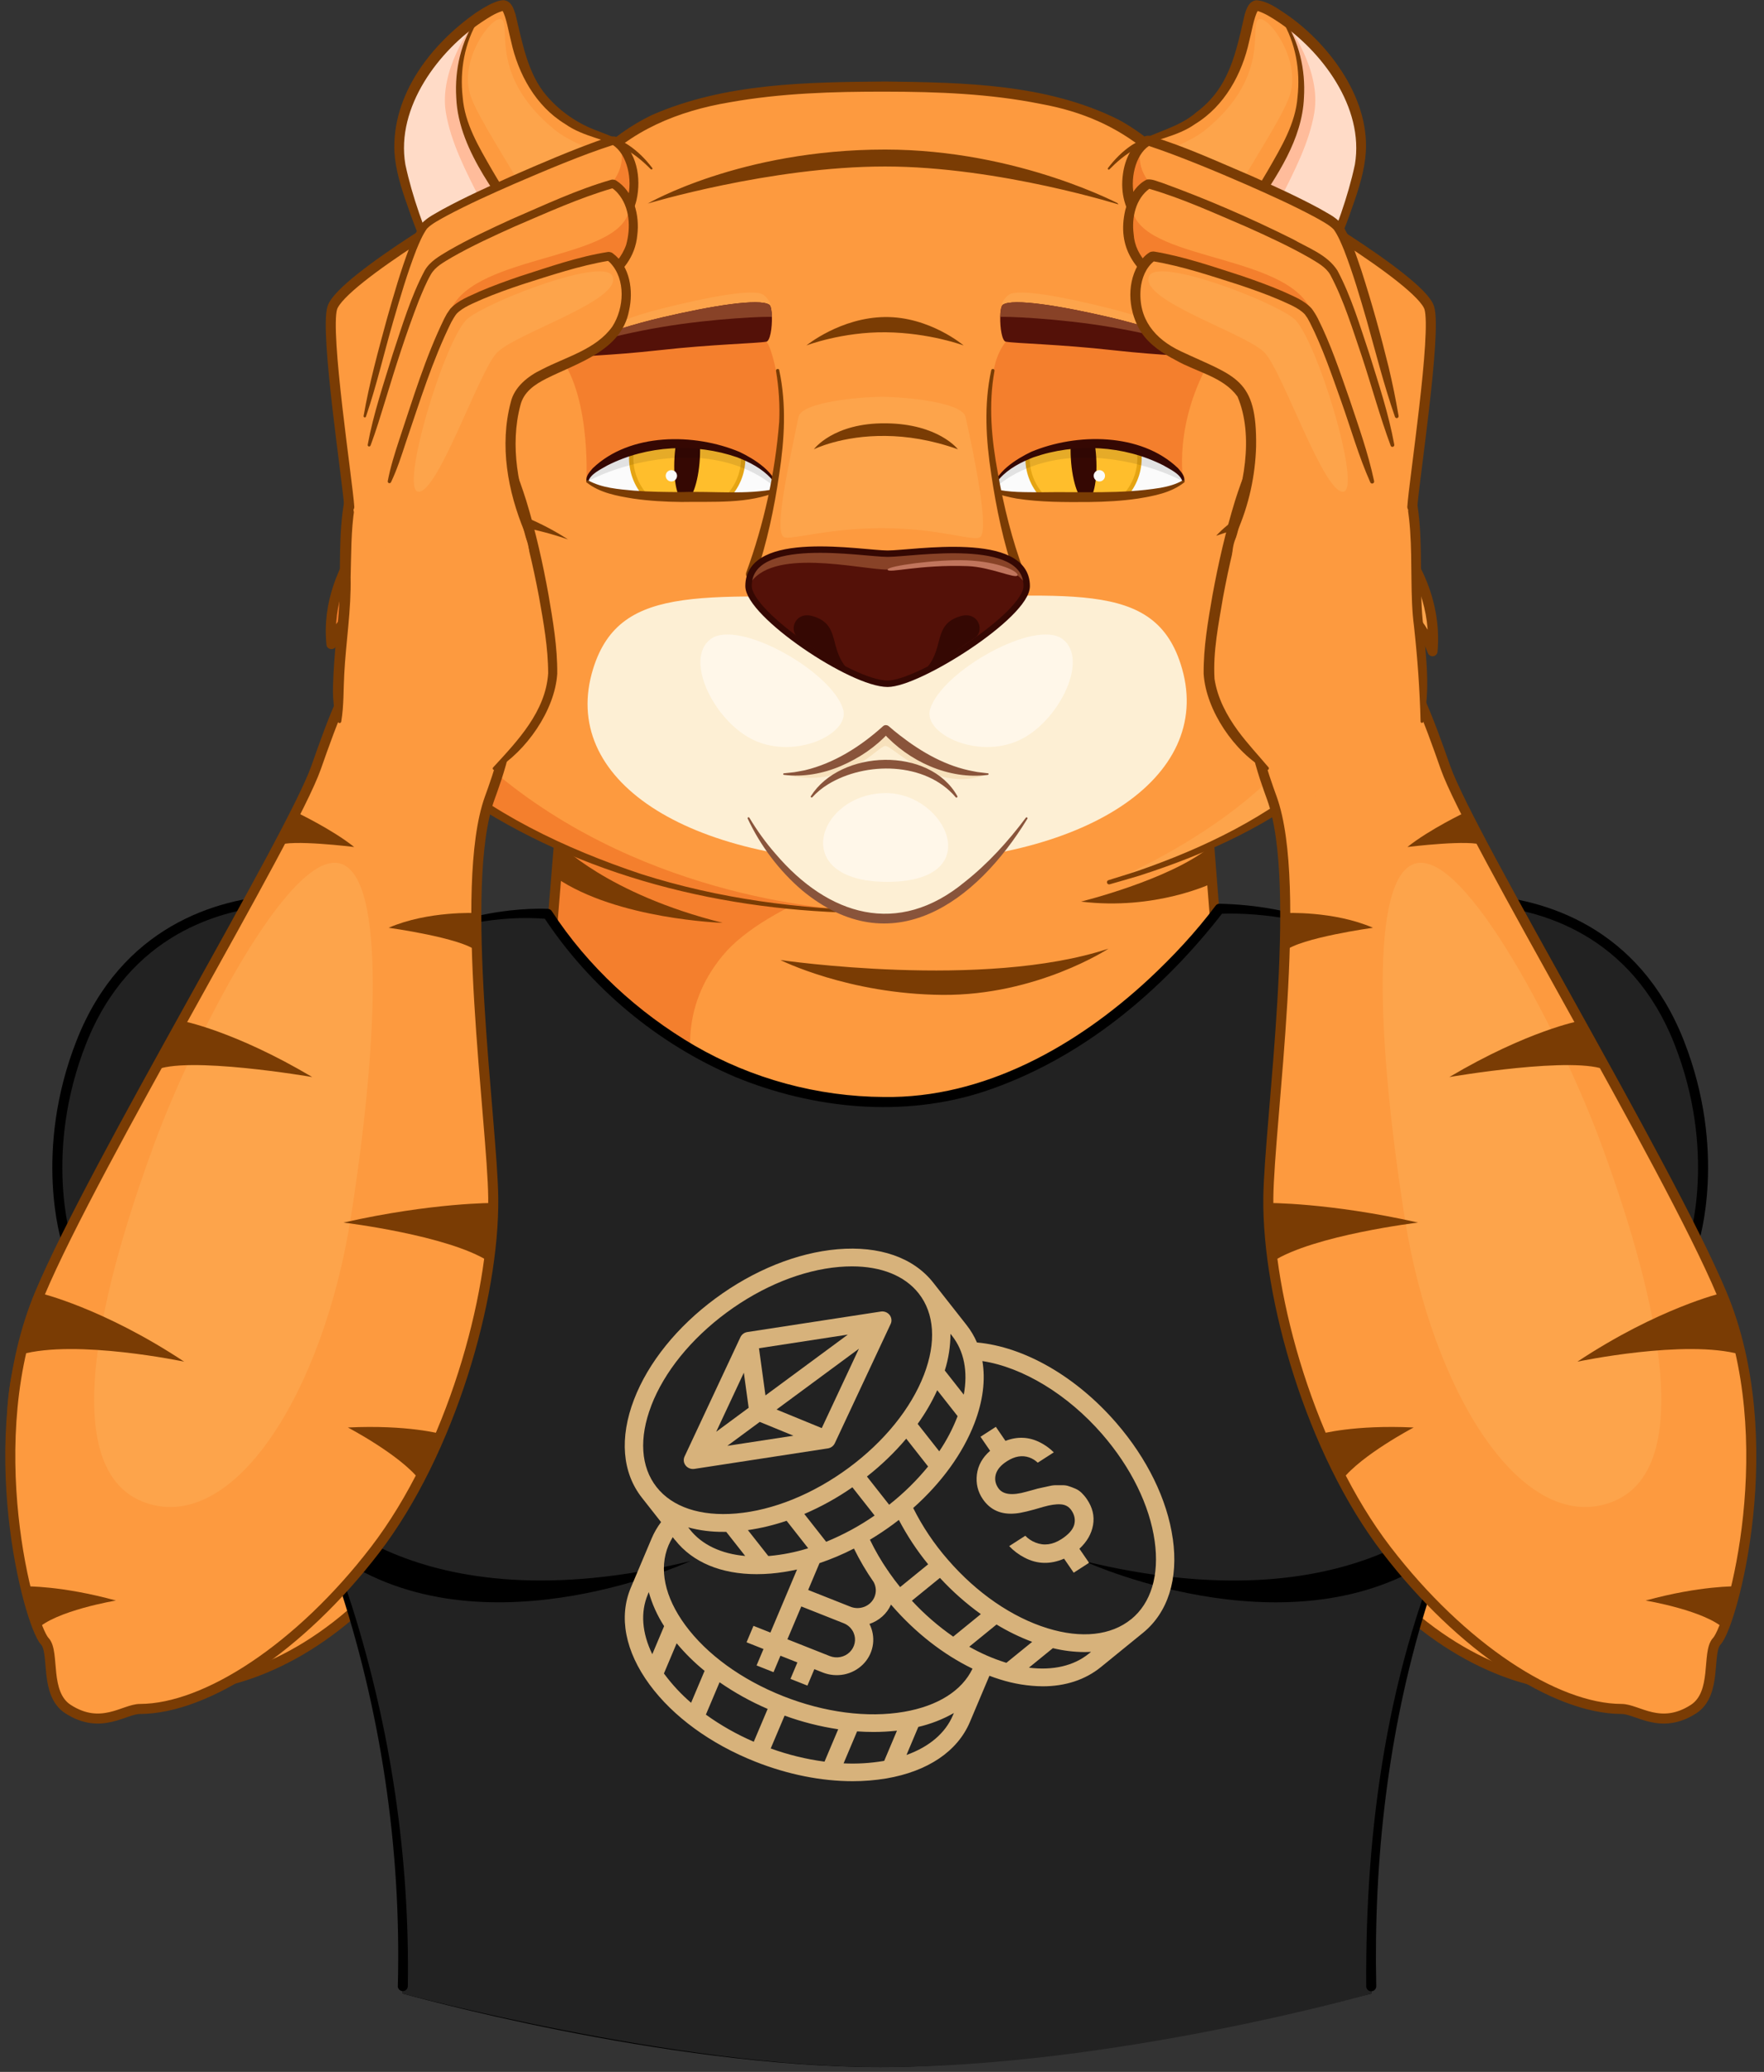 <svg width="206" height="242" viewBox="0 0 206 242" fill="none" xmlns="http://www.w3.org/2000/svg">
<rect x="0" y="0" width="206" height="242" fill="#333333" stroke="none"/>
<g clip-path="url(#clip0_4_1382)">
<path d="M170.725 132.537L147.392 161.701L147.111 162.064C154.395 180.467 164.261 189.911 173.084 194.132C173.102 194.138 173.113 194.15 173.137 194.156C181.591 198.202 189.08 197.417 192.382 195.151C199.127 190.508 206.382 172.873 203.565 160.296C201.768 152.275 197.816 144.974 197.816 144.974L170.725 132.532V132.537Z" fill="#FD9A3F"/>
<path d="M170.725 132.537L147.392 161.701L147.111 162.064C154.395 180.467 164.261 189.911 173.084 194.132C173.102 194.138 173.113 194.15 173.137 194.156C181.591 198.202 189.08 197.417 192.382 195.151C199.127 190.508 206.405 173.78 203.565 160.296C201.458 150.296 197.816 144.974 197.816 144.974L170.725 132.532V132.537Z" stroke="#7A3C04" stroke-width="1.171" stroke-linecap="round" stroke-linejoin="round"/>
<path d="M148.359 116.606C148.254 116.746 148.154 116.887 148.06 117.039C142.17 125.88 139.717 141.501 147.106 162.058C147.973 162.017 149.103 161.947 150.479 161.812C155.227 161.362 162.844 160.191 171.861 157.093C183.618 153.047 197.805 144.968 197.805 144.968C197.805 144.968 201.142 134.563 196.077 121.711C190.948 108.713 180.134 105.546 172.991 105.124C168.91 104.884 163.079 105.581 157.546 108.538C154.232 110.306 151.023 112.9 148.347 116.6L148.359 116.606Z" fill="#222222"/>
<path d="M148.359 116.606C148.254 116.746 148.154 116.887 148.06 117.039C142.17 125.88 139.717 141.501 147.106 162.058C147.973 162.017 149.103 161.947 150.479 161.812C155.227 161.362 162.844 160.191 171.861 157.093C183.618 153.047 197.805 144.968 197.805 144.968C197.805 144.968 201.142 134.563 196.077 121.711C190.948 108.713 180.134 105.546 172.991 105.124C168.91 104.884 163.079 105.581 157.546 108.538C154.232 110.306 151.023 112.9 148.347 116.6L148.359 116.606Z" stroke="black" stroke-width="1.171" stroke-linecap="round" stroke-linejoin="round"/>
<path d="M203.273 174.576C203.273 174.576 196.475 174.992 189.162 175.566C189.162 175.566 200.298 171.081 204.198 167.58L203.273 174.57V174.576Z" fill="#7A3C04"/>
<path d="M200.247 149.675C200.247 149.675 195.212 152.497 189.679 154.546C189.679 154.546 197.091 154.242 202.349 155.284L200.247 149.675Z" fill="#7A3C04"/>
<path d="M34.854 132.537L58.186 161.701L58.467 162.064C51.184 180.467 41.318 189.911 32.494 194.132C32.477 194.138 32.465 194.15 32.442 194.156C23.987 198.202 16.498 197.417 13.196 195.151C6.451 190.508 -0.803 172.873 2.013 160.296C3.811 152.275 7.763 144.974 7.763 144.974L34.854 132.532V132.537Z" fill="#FD9A3F"/>
<path d="M34.855 132.537L58.187 161.701L58.468 162.064C51.184 180.467 41.319 189.911 32.495 194.132C32.478 194.138 32.466 194.15 32.443 194.156C23.988 198.202 16.499 197.417 13.197 195.151C6.452 190.508 -0.826 173.78 2.014 160.296C4.122 150.296 7.764 144.974 7.764 144.974L34.855 132.532V132.537Z" stroke="#7A3C04" stroke-width="1.171" stroke-linecap="round" stroke-linejoin="round"/>
<path d="M57.22 116.606C57.326 116.746 57.425 116.887 57.519 117.039C63.409 125.88 65.862 141.501 58.473 162.058C57.607 162.017 56.477 161.947 55.101 161.812C50.352 161.362 42.735 160.191 33.718 157.093C21.961 153.047 7.775 144.968 7.775 144.968C7.775 144.968 4.437 134.563 9.502 121.711C14.631 108.713 25.445 105.546 32.588 105.124C36.669 104.884 42.501 105.581 48.034 108.538C51.348 110.306 54.556 112.9 57.232 116.6L57.22 116.606Z" fill="#222222"/>
<path d="M57.22 116.606C57.326 116.746 57.425 116.887 57.519 117.039C63.409 125.88 65.862 141.501 58.473 162.058C57.607 162.017 56.477 161.947 55.101 161.812C50.352 161.362 42.735 160.191 33.718 157.093C21.961 153.047 7.775 144.968 7.775 144.968C7.775 144.968 4.437 134.563 9.502 121.711C14.631 108.713 25.445 105.546 32.588 105.124C36.669 104.884 42.501 105.581 48.034 108.538C51.348 110.306 54.556 112.9 57.232 116.6L57.22 116.606Z" stroke="black" stroke-width="1.171" stroke-linecap="round" stroke-linejoin="round"/>
<path d="M2.306 174.576C2.306 174.576 9.103 174.992 16.416 175.566C16.416 175.566 5.28 171.081 1.381 167.58L2.306 174.57V174.576Z" fill="#7A3C04"/>
<path d="M5.333 149.675C5.333 149.675 10.368 152.497 15.901 154.546C15.901 154.546 8.489 154.242 3.231 155.284L5.333 149.675Z" fill="#7A3C04"/>
<path d="M142.469 114.755C142.469 114.755 131.865 141.864 103.656 141.864C97.45 141.864 92.057 140.5 87.42 138.375H87.414C70.973 130.822 64.041 113.672 64.041 113.672L66.119 88.185L140.332 87.653L140.747 92.864L142.469 114.755Z" fill="#F47F2D"/>
<path d="M142.469 114.755C142.469 114.755 131.866 141.864 103.656 141.864C97.45 141.864 92.058 140.5 87.42 138.375H87.415C87.415 138.375 74.323 123.801 84.393 111.611C94.452 99.415 140.748 92.864 140.748 92.864L142.469 114.755Z" fill="#FD9A3F"/>
<path d="M65.277 98.531C65.277 98.531 70.886 104.41 84.393 107.788C84.393 107.788 72.08 107.396 64.949 102.524L65.277 98.531Z" fill="#7A3C04"/>
<path d="M141.221 98.982L141.549 103.163C141.549 103.163 134.95 106.371 126.244 105.306C126.244 105.306 136.466 102.794 141.221 98.988V98.982Z" fill="#7A3C04"/>
<path d="M91.138 112.132C91.138 112.132 114.892 115.622 129.448 110.803C129.448 110.803 121.087 116.289 110.068 116.202C99.049 116.114 91.138 112.132 91.138 112.132Z" fill="#7A3C04"/>
<path d="M142.469 114.755C142.469 114.755 131.865 141.864 103.656 141.864C97.45 141.864 92.057 140.5 87.42 138.375H87.414C70.973 130.822 64.041 113.672 64.041 113.672L66.119 88.185L140.332 87.653L140.747 92.864L142.469 114.755Z" stroke="#7A3C04" stroke-width="1.171" stroke-linecap="round" stroke-linejoin="round"/>
<path d="M171.896 173.962C161.668 192.932 159.806 219.654 160.175 232.846C160.175 232.846 126.274 241.441 102.825 241.441C77.549 241.441 47.02 232.846 47.02 232.846C47.348 221.188 45.926 200.836 38.537 181.163C37.571 178.599 36.499 176.187 35.322 173.991C35.31 173.967 35.299 173.962 35.299 173.962C28.817 161.912 26.434 140.658 34.953 123.345C43.988 104.984 63.942 106.74 63.942 106.74C63.942 106.74 77.01 128.726 103.592 128.726C126.298 128.726 142.405 106.143 142.405 106.143C142.405 106.143 163.208 104.989 172.242 123.345C180.761 140.652 178.378 161.912 171.896 173.962Z" fill="black"/>
<path d="M171.896 173.962C171.867 174.014 171.844 174.067 171.814 174.12C170.532 175.771 158.278 190.051 126.596 182.334C127.574 182.785 151.948 193.646 168.653 181.198C161.27 200.86 159.853 221.188 160.175 232.846C160.175 232.846 130.004 241.441 102.825 241.441C78.866 241.441 47.02 232.846 47.02 232.846C47.348 221.188 45.926 200.836 38.537 181.163C55.235 193.664 79.656 182.779 80.634 182.328C47.893 190.309 35.902 174.775 35.322 173.991C35.31 173.967 35.299 173.962 35.299 173.962C28.817 161.912 26.434 140.658 34.953 123.345C43.988 104.984 63.942 106.74 63.942 106.74C63.942 106.74 77.01 128.726 103.592 128.726C126.298 128.726 142.405 106.143 142.405 106.143C142.405 106.143 163.208 104.989 172.242 123.345C180.761 140.652 178.378 161.912 171.896 173.962Z" fill="#222222"/>
<path d="M177.875 145.781C178.208 155.032 176.762 164.517 172.757 172.931C170.164 177.808 167.986 182.955 166.381 188.242C162.09 202.352 160.397 217.254 160.719 231.973C160.731 232.295 160.474 232.57 160.152 232.582C159.824 232.594 159.554 232.336 159.548 232.008C159.42 213.5 162.019 194.595 169.707 177.633C171.276 174.354 173.226 171.057 174.35 167.585C176.751 160.618 177.74 153.176 177.512 145.805C177.512 145.705 177.588 145.617 177.687 145.617C177.787 145.617 177.875 145.693 177.875 145.793V145.781Z" fill="black"/>
<path d="M47.138 110.475C50.85 108.122 55.195 106.834 59.557 106.342C61.026 106.184 62.478 106.096 64.001 106.154C64.2 106.172 64.358 106.283 64.452 106.441C68.644 112.876 74.51 118.28 81.144 122.145C87.825 126.009 95.489 128.087 103.212 128.128C114.934 128.304 125.754 122.15 134.15 114.363C136.978 111.728 139.648 108.865 141.943 105.803C142.042 105.651 142.224 105.551 142.399 105.557C146.662 105.645 150.86 106.4 154.853 107.852C156.182 108.321 157.453 108.941 158.694 109.591C158.77 109.632 158.799 109.72 158.758 109.796C158.717 109.872 158.63 109.902 158.553 109.861C156.048 108.672 153.383 107.847 150.655 107.361C147.962 106.869 145.157 106.629 142.435 106.728L142.891 106.482C135.684 115.804 126.204 123.755 114.91 127.496C105.466 130.582 94.98 129.534 85.875 125.792C76.776 121.922 68.872 115.318 63.45 107.044L63.901 107.331C61.091 107.085 58.157 107.284 55.37 107.8C52.548 108.333 49.785 109.258 47.255 110.669C47.144 110.739 47.027 110.552 47.144 110.481L47.138 110.475Z" fill="black"/>
<path d="M46.459 231.961C46.875 215.86 44.469 199.647 39.34 184.372C38.145 180.87 36.822 177.352 35.066 174.084C32.759 169.681 31.289 164.898 30.376 160.044C29.474 155.184 29.152 150.219 29.392 145.284C29.392 145.207 29.457 145.155 29.533 145.155C29.609 145.155 29.662 145.219 29.662 145.295C29.468 150.208 29.831 155.143 30.774 159.968C31.699 164.787 33.42 170.009 35.657 174.038C35.85 174.395 36.219 175.121 36.407 175.496C38.35 179.413 39.785 183.558 41.137 187.709C45.64 201.995 47.859 217.008 47.625 231.991C47.619 232.313 47.349 232.57 47.028 232.564C46.7 232.559 46.442 232.283 46.454 231.955L46.459 231.961Z" fill="black"/>
<path d="M80.918 171.578C80.976 171.578 81.029 171.578 81.087 171.567L96.679 169.172C96.855 169.143 97.019 169.078 97.159 168.973C97.3 168.867 97.411 168.733 97.487 168.575L104.01 154.64C104.092 154.47 104.121 154.283 104.098 154.095C104.074 153.908 104.004 153.732 103.887 153.586C103.77 153.44 103.612 153.322 103.436 153.252C103.254 153.182 103.061 153.158 102.868 153.188L87.276 155.582C87.1 155.612 86.936 155.676 86.796 155.782C86.655 155.887 86.544 156.022 86.468 156.18L79.945 170.115C79.869 170.273 79.84 170.448 79.852 170.618C79.864 170.794 79.922 170.958 80.022 171.104C80.121 171.25 80.25 171.368 80.408 171.45C80.566 171.532 80.742 171.578 80.918 171.578ZM88.728 166.08L92.657 167.691L84.94 168.873L88.728 166.075V166.08ZM89.39 162.983L88.634 157.474L99.01 155.881L89.39 162.983ZM87.428 164.429L83.64 167.228L86.866 160.331L87.428 164.429ZM95.965 166.801L90.684 164.634L100.303 157.532L95.965 166.801Z" fill="#D7B27B"/>
<path d="M136.955 179.711C136.317 175.162 133.969 170.355 130.351 166.18C125.673 160.782 119.625 157.304 114.086 156.8C113.775 156.074 113.366 155.389 112.874 154.763L108.986 149.815C106.679 146.882 102.709 145.494 97.809 145.91C93.09 146.314 88.025 148.352 83.546 151.66C79.073 154.962 75.694 159.154 74.043 163.458C72.328 167.925 72.656 172 74.963 174.933L77.199 177.779C76.754 178.37 76.385 179.008 76.098 179.688L73.668 185.443C72.228 188.857 73.007 192.879 75.858 196.761C78.61 200.502 82.99 203.699 88.201 205.76C92.001 207.265 95.924 208.044 99.577 208.044C100.894 208.044 102.212 207.938 103.512 207.721C108.354 206.89 111.814 204.554 113.26 201.14L115.544 195.73C115.948 195.883 116.357 196.023 116.767 196.152C118.383 196.667 120.07 196.942 121.768 196.96C124.402 196.96 126.727 196.205 128.559 194.717L133.472 190.719C136.388 188.347 137.629 184.436 136.961 179.717L136.955 179.711ZM106.492 186.96L109.765 184.296C111.205 185.859 112.803 187.276 114.542 188.529L111.316 191.158C109.554 189.934 107.938 188.529 106.492 186.965V186.96ZM105.116 185.373C104.671 184.823 104.243 184.255 103.845 183.681C103.798 183.605 103.752 183.523 103.699 183.452H103.687C102.897 182.305 102.194 181.093 101.591 179.84C102.51 179.29 103.406 178.692 104.29 178.042C104.519 177.873 104.747 177.703 104.969 177.527C105.93 179.36 107.071 181.099 108.389 182.709L105.116 185.373ZM102.118 186.538C101.901 187.047 101.492 187.451 100.965 187.662C100.444 187.873 99.852 187.879 99.325 187.668L94.378 185.707L95.701 182.574C97.083 182.106 98.429 181.538 99.723 180.87C100.391 182.235 101.164 183.546 102.036 184.799C102.177 185.068 102.259 185.361 102.276 185.66C102.288 185.958 102.235 186.257 102.118 186.538ZM99.682 190.707C99.846 191.087 99.893 191.503 99.811 191.901C99.729 192.305 99.53 192.674 99.231 192.967C98.933 193.26 98.552 193.459 98.137 193.541C97.721 193.623 97.293 193.582 96.901 193.429L91.954 191.468L93.576 187.633L98.523 189.594C98.781 189.694 99.021 189.846 99.22 190.039C99.419 190.233 99.577 190.461 99.688 190.713L99.682 190.707ZM84.465 178.921C84.582 178.921 84.694 178.921 84.811 178.921L87.024 181.737C84.208 181.485 81.959 180.425 80.554 178.634L80.367 178.4C81.702 178.757 83.078 178.932 84.465 178.921ZM89.846 181.731C89.805 181.731 89.764 181.737 89.723 181.743L87.34 178.716C88.88 178.493 90.391 178.124 91.86 177.627L94.378 180.835C92.902 181.298 91.386 181.596 89.846 181.737V181.731ZM99.542 173.716L102.136 177.012C100.373 178.236 98.476 179.26 96.48 180.08L93.927 176.83C95.906 175.981 97.785 174.939 99.542 173.716ZM103.834 175.753L101.24 172.457C102.92 171.139 104.46 169.658 105.83 168.036L108.383 171.286C107.042 172.931 105.514 174.43 103.834 175.753ZM109.689 169.517L107.165 166.309C108.055 165.074 108.822 163.756 109.449 162.374L111.826 165.401C111.814 165.442 111.796 165.478 111.785 165.519C111.234 166.924 110.532 168.265 109.683 169.517H109.689ZM112.546 162.89L110.333 160.073C110.772 158.686 110.994 157.24 110.994 155.787L111.182 156.022C112.587 157.807 113.049 160.19 112.552 162.89H112.546ZM76.052 164.184C77.568 160.243 80.689 156.385 84.846 153.311C89.003 150.243 93.675 148.346 97.996 147.977C98.505 147.936 98.997 147.912 99.483 147.912C102.926 147.912 105.666 149.013 107.288 151.074C109.132 153.422 109.355 156.795 107.903 160.571C106.386 164.511 103.266 168.37 99.109 171.444C94.951 174.512 90.279 176.409 85.958 176.778C81.819 177.129 78.516 176.034 76.672 173.686C74.828 171.338 74.605 167.96 76.057 164.184H76.052ZM78.85 179.887C80.888 182.481 84.225 183.862 88.353 183.862C88.897 183.862 89.46 183.839 90.028 183.792C91.058 183.704 92.077 183.54 93.078 183.318L89.969 190.683L87.99 189.899L87.182 191.819L89.161 192.604L88.353 194.524L90.332 195.309L91.14 193.388L93.119 194.173L92.311 196.093L94.29 196.878L95.098 194.958L96.087 195.35C96.872 195.66 97.733 195.736 98.558 195.578C99.39 195.414 100.145 195.016 100.742 194.436C101.339 193.857 101.743 193.113 101.901 192.311C102.065 191.509 101.972 190.672 101.65 189.916C101.615 189.834 101.574 189.752 101.533 189.676C102.089 189.489 102.604 189.19 103.037 188.804C103.471 188.417 103.816 187.943 104.05 187.416C104.08 187.451 104.109 187.487 104.144 187.522C106.907 190.713 110.175 193.254 113.57 194.899C112.341 197.475 109.513 199.261 105.561 199.94C101.287 200.672 96.269 200.016 91.433 198.102C86.596 196.181 82.545 193.242 80.027 189.817C77.615 186.532 76.918 183.224 78.072 180.49C78.212 180.162 78.376 179.846 78.563 179.541L78.844 179.898L78.85 179.887ZM89.647 199.601L88.025 203.436C86.046 202.581 84.172 201.521 82.433 200.268L84.032 196.486C85.788 197.704 87.674 198.752 89.647 199.601ZM91.626 200.385C93.652 201.123 95.748 201.656 97.885 201.978L96.287 205.76C94.138 205.473 92.036 204.958 90.004 204.22L91.626 200.385ZM75.647 186.234L75.765 185.958C76.157 187.364 76.76 188.699 77.556 189.934L76.174 193.213C74.968 190.73 74.775 188.312 75.653 186.234H75.647ZM77.603 195.561C77.58 195.525 77.556 195.496 77.533 195.461L79.02 191.936C79.998 193.107 81.093 194.191 82.281 195.157L80.706 198.886C79.547 197.891 78.511 196.773 77.603 195.555V195.561ZM98.517 205.953L100.092 202.224C100.736 202.27 101.374 202.294 102.007 202.294C102.926 202.294 103.839 202.241 104.747 202.142L103.26 205.666C103.219 205.672 103.178 205.684 103.137 205.69C101.609 205.942 100.063 206.035 98.517 205.959V205.953ZM105.859 204.981L107.241 201.703C108.699 201.363 110.098 200.818 111.392 200.081L111.275 200.356C110.397 202.434 108.512 204.027 105.859 204.981ZM113.19 192.335L116.375 189.741C117.692 190.543 119.086 191.222 120.538 191.767L117.528 194.214C117.488 194.202 117.447 194.191 117.406 194.179C115.936 193.716 114.519 193.096 113.184 192.335H113.19ZM127.172 193.131C125.398 194.577 122.962 195.133 120.157 194.782L122.956 192.504C124.174 192.803 125.421 192.955 126.674 192.961C126.92 192.961 127.166 192.949 127.412 192.938L127.178 193.131H127.172ZM132.084 189.132C129.748 191.029 126.282 191.404 122.324 190.18C118.19 188.903 114.062 186.064 110.702 182.182C109.091 180.338 107.727 178.306 106.644 176.134C109.946 173.194 112.44 169.758 113.793 166.245C114.794 163.639 115.099 161.162 114.724 158.973C119.437 159.693 124.695 162.878 128.717 167.515C132.078 171.391 134.256 175.823 134.842 179.992C135.404 183.985 134.426 187.229 132.096 189.132H132.084Z" fill="#D7B27B"/>
<path d="M117.857 180.583L119.731 179.377C120.082 179.734 120.48 179.998 120.931 180.173C121.92 180.566 122.922 180.431 123.946 179.775C124.766 179.248 125.264 178.692 125.439 178.118C125.603 177.527 125.498 176.959 125.123 176.409C124.825 175.97 124.403 175.735 123.853 175.706C123.32 175.671 122.652 175.77 121.85 175.999C120.299 176.467 119.215 176.725 118.601 176.772C116.926 176.936 115.656 176.379 114.777 175.103C114.186 174.242 113.952 173.276 114.081 172.216C114.215 171.151 114.736 170.226 115.626 169.453L114.502 167.813L116.294 166.654L117.418 168.294C118.817 167.755 120.164 167.819 121.458 168.475C122.049 168.774 122.588 169.16 123.062 169.634L121.189 170.841C120.896 170.565 120.568 170.36 120.205 170.232C119.374 169.939 118.501 170.085 117.582 170.677C116.873 171.133 116.446 171.643 116.288 172.205C116.136 172.767 116.229 173.305 116.581 173.809C117.102 174.57 118.197 174.711 119.865 174.231C120.006 174.19 120.269 174.119 120.662 174.014C121.048 173.897 121.329 173.827 121.505 173.797C121.68 173.75 121.956 173.692 122.324 173.616C122.699 173.522 122.986 173.481 123.197 173.475C123.408 173.475 123.677 173.475 124.005 173.475C124.327 173.464 124.602 173.505 124.83 173.592C125.059 173.663 125.299 173.756 125.562 173.868C125.832 173.979 126.078 174.143 126.306 174.359C126.523 174.57 126.733 174.816 126.926 175.103C127.588 176.069 127.828 177.076 127.647 178.124C127.465 179.155 126.938 180.074 126.054 180.894L127.178 182.533L125.387 183.692L124.262 182.053C122.652 182.744 121.118 182.703 119.655 181.936C118.981 181.59 118.378 181.14 117.851 180.583H117.857Z" fill="#D7B27B"/>
<path d="M163.736 71.347C163.912 71.68 168.649 80.475 162.021 86.031C162.021 86.031 163.28 82.524 160.99 80.229C161.078 80.609 163.069 89.696 154.409 95.534C154.409 95.534 155.452 92.384 154.731 90.299C154.731 90.299 138.296 106.483 102.838 106.483C91.901 106.483 82.674 104.826 75.144 102.542C75.138 102.536 75.132 102.536 75.132 102.536C58.247 97.407 49.886 89.087 49.886 89.087C49.171 91.172 51.578 95.768 51.578 95.768C42.684 88.467 44.604 80.545 44.686 80.223C42.391 82.518 42.356 86.646 42.356 86.646C37.614 79.555 41.94 71.335 41.94 71.335C39.639 72.324 38.708 75.223 38.708 75.223C37.602 62.236 51.215 55.872 56.092 42.961C58.106 37.639 60.483 31.866 63.557 26.755C66.485 21.883 70.033 17.615 74.506 14.945C82.281 10.284 95.836 10.103 103.002 10.103C110.169 10.103 123.39 10.284 131.165 14.945C140.316 20.431 145.656 32.575 149.579 42.967C154.456 55.878 168.409 63.073 167.296 76.054C167.296 76.054 166.032 72.336 163.736 71.341V71.347Z" fill="#F47F2D"/>
<path d="M163.734 71.347C163.91 71.68 168.647 80.475 162.019 86.031C162.019 86.031 163.278 82.524 160.988 80.229C161.076 80.609 163.073 89.696 154.407 95.534C154.407 95.534 155.449 92.384 154.729 90.299C154.729 90.299 136.497 107.115 102.836 106.488C102.836 106.488 83.222 106.687 65.054 95.452C45.879 83.584 40.228 66.627 47.483 56.352C47.489 56.346 53.502 49.818 56.09 42.967C58.104 37.645 60.481 31.872 63.555 26.761V26.749C66.482 21.883 70.031 17.621 74.504 14.945C82.279 10.284 95.834 10.103 103 10.103C110.167 10.103 123.387 10.284 131.163 14.945C140.314 20.437 145.648 32.575 149.571 42.967C154.454 55.878 168.407 63.073 167.294 76.054C167.294 76.054 166.029 72.336 163.734 71.347Z" fill="#FD9A3F"/>
<path d="M167.325 75.492C167.313 75.685 167.301 75.872 167.289 76.054C167.289 76.054 166.025 72.336 163.73 71.341C163.905 71.674 168.642 80.469 162.014 86.025C162.014 86.025 163.273 82.518 160.984 80.223C161.071 80.603 163.062 89.69 154.403 95.528C154.403 95.528 155.445 92.378 154.725 90.293C154.725 90.293 146.621 98.274 129.519 103.022C131.018 102.407 155.17 92.266 156.469 75.913C157.435 63.67 153.366 51.849 151.059 46.281C155.374 54.478 162.927 60.485 165.99 67.974C166.897 70.591 167.412 73.15 167.313 75.486L167.325 75.492Z" fill="#FDA44B"/>
<path d="M102.837 106.646C86.227 106.746 69.288 102.969 55.212 93.876C53.21 92.559 51.272 91.183 49.469 89.509L50.435 89.286C50.06 91.371 51.237 93.631 52.092 95.504C52.402 96.049 51.67 96.634 51.202 96.23C46.477 92.448 42.876 86.335 44.111 80.094L45.095 80.65C44.738 81.031 44.416 81.452 44.152 81.921C43.368 83.349 43.005 85.053 42.934 86.663C42.934 86.991 42.659 87.254 42.331 87.249C42.132 87.249 41.963 87.137 41.863 86.985C41.102 85.82 40.481 84.549 40.107 83.203C38.965 79.163 39.638 74.83 41.418 71.071L42.167 71.879C40.768 72.5 39.779 73.993 39.263 75.41C39.117 76.001 38.151 75.931 38.122 75.281C37.144 65.374 45.511 58.325 50.815 51.111C52.168 49.279 53.409 47.364 54.41 45.338C55.429 43.301 56.138 41.093 57.016 38.986C60.974 29.383 66.161 18.259 76.103 13.446C84.669 9.687 94.225 9.599 103.405 9.523C112.574 9.64 122.212 9.781 130.608 13.967C133.377 15.466 135.783 17.539 137.844 19.863C143.998 26.854 147.359 35.695 150.725 44.226C154.414 52.716 162.172 58.559 166.171 66.902C167.506 69.736 168.168 72.957 167.875 76.118C167.846 76.44 167.559 76.68 167.237 76.651C167.002 76.628 166.809 76.469 166.739 76.259C166.124 74.631 165.1 72.658 163.501 71.897L164.251 71.083C166.112 74.772 166.95 79.362 165.035 83.197C164.409 84.479 163.46 85.574 162.395 86.487C161.95 86.874 161.276 86.406 161.458 85.861C161.598 85.445 161.698 84.942 161.745 84.468C161.897 83.103 161.563 81.622 160.574 80.65L161.557 80.111C161.868 81.657 161.885 83.174 161.733 84.702C161.305 89.31 158.577 93.513 154.73 96.031C154.461 96.213 154.098 96.142 153.916 95.873C153.811 95.715 153.788 95.528 153.846 95.358C154.297 93.847 154.631 92.009 154.174 90.504C154.174 90.498 155.14 90.732 155.14 90.727C148.752 96.23 140.977 99.731 133.02 102.29C131.884 102.641 130.731 102.952 129.589 103.286C129.267 103.373 129.138 102.905 129.442 102.805C130.572 102.448 131.714 102.109 132.838 101.734C140.555 99.064 148.22 95.387 154.315 89.895C154.596 89.567 155.175 89.708 155.281 90.123C155.854 92.038 155.48 93.882 154.959 95.727L154.075 95.059C158.905 91.991 161.546 85.984 160.41 80.369C160.339 80.047 160.544 79.737 160.866 79.672C161.065 79.631 161.259 79.701 161.393 79.83C162.225 80.656 162.728 81.78 162.875 82.904C163.015 84.046 162.91 85.129 162.558 86.242L161.633 85.597C162.594 84.772 163.431 83.806 163.975 82.676C165.714 79.21 164.883 74.959 163.197 71.622C163.05 71.335 163.162 70.983 163.448 70.837C163.612 70.755 163.8 70.755 163.958 70.825C165.053 71.317 165.802 72.184 166.405 73.05C167.002 73.946 167.465 74.865 167.834 75.884L166.698 76.025C167.529 66.516 159.631 59.707 154.467 52.645C152.622 50.181 150.907 47.569 149.648 44.706C147.382 39.027 145.251 33.324 142.171 28.037C137.247 19.477 131.533 13.938 121.544 12.14C115.589 10.94 109.471 10.712 103.399 10.706C97.316 10.694 91.209 10.876 85.219 11.947C79.201 12.96 73.603 15.22 69.446 19.828C64.083 25.654 61.22 31.895 58.099 39.437C57.209 41.579 56.501 43.793 55.458 45.871C52.39 52.142 47.127 57.06 43.198 62.652C40.587 66.311 38.854 70.656 39.287 75.193L38.145 75.064C38.801 73.278 39.913 71.639 41.699 70.819C41.992 70.691 42.337 70.819 42.466 71.118C42.542 71.288 42.525 71.475 42.449 71.633C40.265 76.189 39.884 82.032 42.829 86.347L41.758 86.669C41.799 85.416 42.015 84.251 42.39 83.062C42.56 82.424 44.07 78.899 45.083 79.824C45.23 79.971 45.288 80.176 45.247 80.363C44.129 86.13 47.519 91.804 51.934 95.34L51.044 96.066C50.054 93.871 48.749 91.417 49.316 88.923C49.434 88.519 49.961 88.385 50.259 88.671C57.227 94.989 66.009 99.123 74.885 102.091C83.885 104.96 93.387 106.225 102.826 106.348C103.025 106.336 103.03 106.664 102.826 106.658L102.837 106.646Z" fill="#7A3C04"/>
<path d="M75.63 23.78C75.63 23.78 89.974 19.447 103.347 19.447C116.72 19.447 131.083 24.02 131.083 24.02C131.083 24.02 119.045 17.468 103.347 17.468C86.444 17.468 75.63 23.786 75.63 23.786V23.78Z" fill="#7A3C04"/>
<path d="M66.332 63.009C66.332 63.009 60.418 58.98 55.19 59.01C50.289 59.039 46.313 63.009 46.313 63.009C46.313 63.009 50.166 61.006 55.547 61.006C60.928 61.006 66.332 63.009 66.332 63.009Z" fill="#7A3C04"/>
<path d="M47.548 80.398C47.548 80.398 49.885 76.025 53.515 74.549C58.398 72.564 62.596 74.438 62.596 74.438C62.596 74.438 58 74.596 54.106 76.329C50.212 78.056 47.548 80.398 47.548 80.398Z" fill="#7A3C04"/>
<path d="M142.036 62.57C142.036 62.57 145.455 58.565 150.801 58.448C156.147 58.331 159.982 62.365 159.982 62.365C159.982 62.365 154.595 60.058 150.924 60.392C147.253 60.72 142.036 62.576 142.036 62.576V62.57Z" fill="#7A3C04"/>
<path d="M142.464 75.105C142.464 75.105 148.553 73.431 152.979 75.105C157.406 76.78 158.852 80.17 158.852 80.17C158.852 80.17 155.801 77.746 151.797 76.51C148.085 75.369 142.464 75.111 142.464 75.111V75.105Z" fill="#7A3C04"/>
<path d="M91.285 46.972C92.257 53.307 90.172 58.811 90.172 58.811C90.172 58.811 81.542 47.446 68.456 56.762C68.456 56.762 69.153 46.668 65.376 41.621C65.376 41.621 72.209 39.718 78.866 39.015C86.437 38.219 89.476 39.905 89.476 39.905C89.476 39.905 90.249 40.204 91.285 46.972Z" fill="#F47F2D"/>
<path d="M138.191 56.235C125.099 46.919 116.709 58.442 116.709 58.442C116.709 58.442 114.577 48.67 116.217 42.475C116.673 40.766 117.481 39.905 117.481 39.905C117.481 39.905 121.996 37.405 128.542 38.804C135.087 40.192 141.575 41.62 141.575 41.62C136.926 49.437 138.191 56.235 138.191 56.235Z" fill="#F47F2D"/>
<path d="M158.388 20.993C156.579 27.229 153.851 32.914 151.848 37.61C150.033 41.866 148.821 45.309 149.43 47.61C149.43 47.61 147.094 43.974 137.627 33.4C128.159 22.826 129.471 19.699 129.471 19.699C133.657 14.81 136.467 17.082 141.386 12.357C145.841 8.077 145.297 1.092 146.678 0.659C147.03 0.547 148.183 1.039 149.647 2.035H149.653C153.962 4.95 160.959 12.134 158.394 20.993H158.388Z" fill="#FD9A3F"/>
<path d="M158.389 20.993C156.579 27.229 153.851 32.914 151.848 37.61C153.652 32.047 151.837 26.064 151.515 25.092C153.025 30.308 148.406 35.584 148.406 35.584C148.786 33.605 147.943 31.784 147.194 30.625C146.678 29.828 146.204 29.348 146.204 29.348C146.204 29.348 146.766 37.059 143.716 36.263C143.4 36.181 143.042 36.011 142.639 35.73C137.744 32.246 150.338 21.104 151.72 12.802C152.692 6.994 150.408 3.153 149.793 2.245C149.735 2.158 149.688 2.105 149.665 2.07C149.665 2.07 149.659 2.064 149.659 2.058C149.694 2.076 149.729 2.099 149.77 2.128L149.881 2.21C154.202 5.208 160.912 12.293 158.389 20.999V20.993Z" fill="#FFBC9B"/>
<path d="M158.389 20.993C156.579 27.229 153.851 32.914 151.848 37.61C153.652 32.047 151.837 26.064 151.515 25.092C153.025 30.308 148.406 35.584 148.406 35.584C148.786 33.605 147.943 31.784 147.194 30.625C146.228 27.082 152.334 20.132 153.488 13.142C154.29 8.276 150.648 3.141 149.764 2.122L149.875 2.204C154.196 5.202 160.906 12.287 158.383 20.993H158.389Z" fill="#FFDBC7"/>
<path d="M143.699 36.363C139.577 35.238 141.784 30.513 143.178 28.019C144.718 25.209 146.504 22.586 148.084 19.869C149.636 17.158 151.293 14.441 151.527 11.321C151.867 8.253 151.316 5.003 149.689 2.321C149.648 2.257 149.665 2.169 149.73 2.134C149.788 2.099 149.87 2.117 149.911 2.175C151.726 4.845 152.47 8.159 152.277 11.385C152.072 16.309 149.133 20.531 146.486 24.477C144.794 27.071 142.727 29.618 141.878 32.615C141.421 34.202 142.194 35.666 143.752 36.175C143.875 36.205 143.822 36.398 143.705 36.368L143.699 36.363Z" fill="#7A3C04"/>
<path d="M129.389 19.629C130.167 18.61 131.087 17.667 132.182 16.941C134.623 15.419 137.562 15.009 139.735 13.095C143.587 10.226 144.331 6.127 145.355 1.701C145.549 1.068 145.835 0.102 146.737 0.026C148.014 0.132 149.091 0.922 150.104 1.595C154.881 4.822 159.905 11.168 159.501 17.749C159.366 19.887 158.687 22.029 157.979 24.032C155.941 30.045 152.897 35.642 150.59 41.532C149.905 43.459 149.149 45.537 149.553 47.592C149.571 47.657 149.53 47.727 149.46 47.739C149.395 47.751 149.331 47.715 149.319 47.651C148.781 45.532 149.471 43.371 150.098 41.357C152.668 33.921 156.579 26.93 158.225 19.213C159.361 12.457 154.226 5.852 149.29 2.573C148.558 2.087 147.768 1.578 146.96 1.314C146.866 1.273 146.714 1.291 146.878 1.268C146.444 1.988 146.134 3.861 145.882 4.81C145.057 8.616 143.013 12.386 139.565 14.488C137.433 16.005 134.723 16.262 132.498 17.462C131.409 18.054 130.448 18.879 129.558 19.781C129.477 19.881 129.307 19.746 129.395 19.641L129.389 19.629Z" fill="#7A3C04"/>
<path d="M147.095 2.239C148.272 2.023 151.826 6.9 150.69 10.911C149.554 14.921 140.385 26.942 140.391 31.778C140.391 34.864 140.186 36.38 138.927 31.28C137.668 26.186 131.427 22.662 132.083 20.396C132.738 18.13 137.797 17.609 140.842 15.109C148.746 8.616 145.654 2.497 147.101 2.234L147.095 2.239Z" fill="#FDA44B"/>
<path d="M47.166 20.993C48.976 27.229 51.704 32.914 53.707 37.61C55.522 41.866 56.734 45.309 56.125 47.61C56.125 47.61 58.461 43.974 67.928 33.4C76.933 23.341 76.085 19.699 76.085 19.699C71.898 14.81 69.088 17.082 64.169 12.357C59.714 8.077 60.258 1.092 58.877 0.659C58.525 0.547 57.372 1.039 55.908 2.035H55.902C51.593 4.95 44.596 12.134 47.161 20.993H47.166Z" fill="#FD9A3F"/>
<path d="M47.167 20.993C48.976 27.229 51.705 32.914 53.707 37.61C51.904 32.047 53.719 26.064 54.041 25.092C52.53 30.309 57.15 35.584 57.15 35.584C56.769 33.605 57.612 31.784 58.362 30.625C58.877 29.828 59.351 29.348 59.351 29.348C59.351 29.348 58.789 37.059 61.84 36.263C62.156 36.181 62.513 36.011 62.917 35.73C67.812 32.247 55.218 21.105 53.836 12.802C52.864 6.994 55.147 3.153 55.762 2.245C55.821 2.158 55.867 2.105 55.891 2.07C55.891 2.07 55.897 2.064 55.897 2.058C55.861 2.076 55.826 2.099 55.785 2.128L55.674 2.21C51.353 5.208 44.643 12.293 47.167 20.999V20.993Z" fill="#FFBC9B"/>
<path d="M47.168 20.993C48.977 27.229 51.705 32.914 53.708 37.61C51.904 32.047 53.72 26.064 54.042 25.092C52.531 30.308 57.151 35.584 57.151 35.584C56.77 33.605 57.613 31.784 58.363 30.625C59.329 27.082 53.222 20.133 52.068 13.142C51.266 8.276 54.908 3.141 55.792 2.122L55.681 2.204C51.36 5.202 44.65 12.287 47.174 20.993H47.168Z" fill="#FFDBC7"/>
<path d="M61.811 36.169C65.511 34.852 63.122 30.695 61.694 28.417C60.013 25.736 58.116 23.183 56.465 20.466C54.814 17.72 53.403 14.635 53.28 11.379C53.087 8.153 53.83 4.833 55.645 2.169C55.686 2.111 55.768 2.093 55.833 2.134C55.891 2.175 55.909 2.257 55.868 2.322C54.234 5.009 53.684 8.253 54.029 11.321C54.264 14.441 55.92 17.164 57.472 19.869C59.053 22.586 60.839 25.209 62.379 28.019C63.415 30.15 65.359 33.277 63.462 35.467C63.005 35.883 62.478 36.234 61.858 36.363C61.805 36.374 61.752 36.339 61.74 36.281C61.729 36.228 61.764 36.181 61.811 36.163V36.169Z" fill="#7A3C04"/>
<path d="M76.003 19.77C75.113 18.868 74.153 18.048 73.064 17.457C70.833 16.256 68.128 15.999 65.997 14.482C62.548 12.386 60.505 8.616 59.679 4.804C59.427 3.861 59.117 1.982 58.684 1.262C58.848 1.285 58.696 1.268 58.602 1.309C57.788 1.572 57.003 2.081 56.272 2.567C51.336 5.846 46.201 12.445 47.337 19.207C48.982 26.924 52.893 33.915 55.464 41.351C56.084 43.365 56.781 45.526 56.242 47.645C56.225 47.71 56.16 47.751 56.096 47.727C56.032 47.71 55.996 47.645 56.008 47.581C56.412 45.526 55.657 43.447 54.972 41.521C52.659 35.631 49.614 30.033 47.583 24.02C46.874 22.024 46.189 19.881 46.06 17.738C45.779 11.051 50.311 5.185 55.551 1.508C56.008 1.221 57.718 0.021 58.824 0.021C59.72 0.102 60.007 1.063 60.206 1.695C60.996 4.968 61.611 8.604 63.836 11.192C65.446 13.06 67.513 14.477 69.849 15.314C71.02 15.771 72.273 16.21 73.38 16.936C74.475 17.662 75.4 18.604 76.173 19.623C76.249 19.729 76.103 19.863 76.009 19.764L76.003 19.77Z" fill="#7A3C04"/>
<path d="M58.461 2.24C57.285 2.023 53.73 6.9 54.866 10.911C56.002 14.922 65.171 26.942 65.165 31.778C65.165 34.864 65.37 36.38 66.629 31.28C67.888 26.181 74.129 22.662 73.474 20.396C72.818 18.13 67.759 17.609 64.715 15.109C56.81 8.616 59.902 2.497 58.456 2.234L58.461 2.24Z" fill="#FDA44B"/>
<path d="M138.191 56.235C137.922 57.306 131.475 59.859 125.825 59.876C120.298 59.894 116.241 58.477 116.012 57.248C115.813 56.153 118.413 47.183 125.872 46.726C133.343 46.264 138.472 55.169 138.197 56.235H138.191Z" fill="#FBFBFB"/>
<path d="M126.533 60.052C130.145 60.052 133.073 57.124 133.073 53.512C133.073 49.9 130.145 46.972 126.533 46.972C122.921 46.972 119.993 49.9 119.993 53.512C119.993 57.124 122.921 60.052 126.533 60.052Z" fill="#FFBE2C" stroke="#E5A413" stroke-width="0.504" stroke-miterlimit="10"/>
<path d="M126.845 58.546C127.662 58.496 128.185 56.202 128.014 53.423C127.843 50.644 127.043 48.432 126.226 48.483C125.41 48.533 124.886 50.826 125.057 53.605C125.228 56.384 126.029 58.596 126.845 58.546Z" fill="#350803"/>
<path d="M128.383 56.235C128.748 56.235 129.044 55.938 129.044 55.573C129.044 55.208 128.748 54.911 128.383 54.911C128.017 54.911 127.721 55.208 127.721 55.573C127.721 55.938 128.017 56.235 128.383 56.235Z" fill="#FBFBFB"/>
<path d="M138.192 56.235C138.467 55.169 133.765 51.398 126.288 51.855C118.817 52.318 115.802 56.17 116.007 57.242C116.007 57.242 115.585 45.584 125.281 44.905C136.962 44.086 138.192 56.229 138.192 56.229V56.235Z" fill="#F47F2D"/>
<path opacity="0.1" d="M138.191 56.235C138.191 56.235 133.167 53.383 126.399 53.448C119.625 53.512 116.147 56.967 116.006 57.242C115.807 56.153 118.829 52.318 126.294 51.861C133.765 51.398 138.472 55.169 138.191 56.235Z" fill="black"/>
<path d="M115.977 57.253C116.059 55.21 118.758 53.571 120.421 52.774C125.708 50.561 133.226 50.514 137.576 54.689C137.945 55.134 138.419 55.608 138.296 56.258C138.278 56.317 138.22 56.346 138.167 56.334C138.103 56.317 138.085 56.258 138.085 56.205C137.769 55.298 136.639 54.824 135.849 54.349C131.217 52.002 125.591 51.715 120.69 53.413C119.244 53.975 117.798 54.718 116.744 55.889C116.416 56.282 116.053 56.715 116.041 57.236V57.248C116.041 57.283 115.983 57.289 115.983 57.248L115.977 57.253Z" fill="#350803"/>
<path d="M116.005 57.242C116.005 57.242 120.783 57.974 126.533 57.833C132.651 57.681 136.773 57.119 138.19 56.235L139.443 58.056C139.443 58.056 133.248 63.507 126.217 63.507C117.252 63.507 116 57.242 116 57.242H116.005Z" fill="#FD9A3F"/>
<path d="M138.278 56.358C136.739 57.57 134.748 57.927 132.874 58.237C130.989 58.512 129.092 58.612 127.201 58.635C124.373 58.653 121.521 58.67 118.711 58.231C117.762 58.056 116.79 57.851 115.912 57.4C115.865 57.377 115.842 57.336 115.836 57.283C115.813 57.072 116.123 57.019 116.176 57.224L116.07 57.095C117.862 57.54 119.741 57.476 121.58 57.499C126.211 57.412 130.93 57.734 135.515 56.978C136.422 56.814 137.318 56.574 138.103 56.118C138.249 56.024 138.425 56.252 138.278 56.364V56.358Z" fill="#7A3C04"/>
<path d="M68.597 56.235C68.866 57.306 75.313 59.859 80.963 59.876C86.49 59.894 90.548 58.477 90.776 57.248C90.975 56.153 88.375 47.183 80.916 46.726C73.445 46.264 68.316 55.169 68.591 56.235H68.597Z" fill="#FBFBFB"/>
<path d="M80.253 60.052C83.865 60.052 86.793 57.124 86.793 53.512C86.793 49.9 83.865 46.972 80.253 46.972C76.641 46.972 73.713 49.9 73.713 53.512C73.713 57.124 76.641 60.052 80.253 60.052Z" fill="#FFBE2C" stroke="#E5A413" stroke-width="0.504" stroke-miterlimit="10"/>
<path d="M81.725 53.607C81.896 50.828 81.373 48.534 80.556 48.484C79.74 48.434 78.939 50.646 78.768 53.425C78.597 56.204 79.121 58.497 79.937 58.547C80.754 58.598 81.554 56.386 81.725 53.607Z" fill="#350803"/>
<path d="M78.402 56.235C78.768 56.235 79.064 55.939 79.064 55.573C79.064 55.208 78.768 54.912 78.402 54.912C78.037 54.912 77.741 55.208 77.741 55.573C77.741 55.939 78.037 56.235 78.402 56.235Z" fill="#FBFBFB"/>
<path d="M68.597 56.235C68.322 55.169 73.023 51.398 80.5 51.855C87.971 52.318 90.986 56.17 90.781 57.242C90.781 57.242 89.493 45.268 80.588 44.864C69.967 44.384 68.597 56.229 68.597 56.229V56.235Z" fill="#F47F2D"/>
<path opacity="0.1" d="M68.597 56.235C68.597 56.235 73.621 53.383 80.389 53.448C87.163 53.512 90.641 56.967 90.782 57.242C90.981 56.153 87.96 52.318 80.495 51.861C73.023 51.398 68.316 55.169 68.597 56.235Z" fill="black"/>
<path d="M90.752 57.242C90.74 56.721 90.377 56.282 90.049 55.895C88.995 54.724 87.549 53.986 86.103 53.418C81.202 51.721 75.575 52.007 70.944 54.355C70.195 54.8 68.93 55.356 68.702 56.241C68.702 56.299 68.649 56.346 68.59 56.346C68.543 56.346 68.502 56.311 68.491 56.27C68.368 55.614 68.842 55.14 69.211 54.701C73.555 50.526 81.079 50.567 86.366 52.786C88.029 53.577 90.74 55.233 90.81 57.265C90.798 57.306 90.746 57.294 90.752 57.254V57.242Z" fill="#350803"/>
<path d="M90.781 57.242C90.781 57.242 86.003 57.974 80.254 57.833C74.135 57.681 70.013 57.119 68.596 56.235L67.343 58.056C67.343 58.056 73.538 63.507 80.57 63.507C89.534 63.507 90.787 57.242 90.787 57.242H90.781Z" fill="#FD9A3F"/>
<path d="M68.689 56.112C70.294 57.002 72.208 57.136 74.018 57.306C75.868 57.447 77.73 57.47 79.591 57.476C83.298 57.347 87.074 57.827 90.716 57.084L90.611 57.213C90.704 56.914 91.126 57.201 90.874 57.388C87.344 58.899 83.339 58.559 79.586 58.63C77.695 58.612 75.797 58.507 73.912 58.231C72.039 57.921 70.048 57.57 68.508 56.352C68.373 56.235 68.531 56.007 68.689 56.106V56.112Z" fill="#7A3C04"/>
<path d="M117.241 35.859C117.949 36.088 123.354 36.574 129.63 37.756C135.684 38.892 140.38 40.93 141.1 41.451C141.381 41.65 141.387 41.439 141.229 41.287C140.48 40.549 136.785 37.844 129.847 36.088C124.109 34.647 119.091 33.716 117.867 34.395C117.54 34.577 116.556 35.643 117.235 35.859H117.241Z" fill="#FDA44B"/>
<path d="M117.475 39.911C118.575 40.11 123.739 40.209 129.934 40.9C135.988 41.574 139.121 41.533 141.17 41.843C141.498 41.89 141.802 41.954 141.568 41.632C141.504 41.538 141.392 41.427 141.223 41.287C140.444 40.66 136.585 38.711 129.618 37.071C123.857 35.724 118.283 34.817 117.117 35.59C116.924 35.719 116.819 36.316 116.807 37.03C116.778 38.266 117.006 39.835 117.469 39.917L117.475 39.911Z" fill="#541108"/>
<path d="M116.82 37.024C117.071 36.937 123.541 37.147 129.835 38.225C135.907 39.261 140.31 40.684 141.176 41.351C141.329 41.474 141.399 41.416 141.229 41.281C140.45 40.654 136.592 38.705 129.625 37.065C123.863 35.719 118.289 34.811 117.124 35.584C116.931 35.713 116.825 36.31 116.814 37.024H116.82Z" fill="#884227"/>
<path d="M89.711 35.859C89.003 36.088 83.599 36.574 77.322 37.756C71.268 38.892 66.572 40.93 65.852 41.451C65.571 41.65 65.565 41.439 65.723 41.287C66.472 40.549 70.167 37.844 77.105 36.088C82.843 34.647 87.861 33.716 89.085 34.395C89.412 34.577 90.396 35.643 89.717 35.859H89.711Z" fill="#FDA44B"/>
<path d="M89.477 39.911C88.376 40.11 83.212 40.209 77.018 40.9C70.963 41.574 67.831 41.533 65.782 41.843C65.454 41.89 65.149 41.954 65.384 41.632C65.448 41.538 65.559 41.427 65.729 41.287C66.508 40.66 70.366 38.711 77.334 37.071C83.095 35.724 88.669 34.817 89.834 35.59C90.027 35.719 90.133 36.316 90.144 37.03C90.174 38.266 89.945 39.835 89.483 39.917L89.477 39.911Z" fill="#541108"/>
<path d="M90.132 37.024C89.88 36.937 83.41 37.147 77.116 38.225C71.044 39.261 66.641 40.684 65.775 41.351C65.623 41.474 65.552 41.416 65.722 41.281C66.501 40.654 70.359 38.705 77.327 37.065C83.088 35.719 88.662 34.811 89.827 35.584C90.02 35.713 90.126 36.31 90.138 37.024H90.132Z" fill="#884227"/>
<path d="M103.656 100.768C80.048 100.768 65.259 91.002 69.269 78.103C72.472 67.81 82.666 69.824 103.656 69.824C124.646 69.824 134.957 67.289 138.042 78.103C141.69 90.885 126.678 100.768 103.656 100.768Z" fill="#FDEFD4"/>
<path d="M119.898 95.557C119.898 95.557 112.474 107.314 103.609 107.314C93.21 107.314 87.42 95.557 87.42 95.557C87.42 95.557 88.38 84.866 103.451 84.866C118.522 84.866 119.898 95.557 119.898 95.557Z" fill="#FDEFD4"/>
<path d="M119.986 95.615C114.008 105.405 104.148 112.665 93.667 103.988C90.962 101.67 88.808 98.789 87.314 95.61C87.291 95.551 87.314 95.487 87.367 95.463C87.42 95.44 87.484 95.463 87.514 95.516C88.403 96.997 89.416 98.414 90.552 99.708C96.724 106.968 104.874 109.469 112.678 102.999C115.383 100.862 117.737 98.268 119.798 95.51C119.863 95.399 120.056 95.51 119.98 95.621L119.986 95.615Z" fill="#89543B"/>
<path d="M103.47 92.635C110.501 92.635 115.414 102.999 103.61 102.999C91.965 102.999 95.478 92.635 103.47 92.635Z" fill="#FFF7E9"/>
<path d="M108.616 82.828C107.72 85.773 114.588 88.97 119.571 86.177C123.874 83.765 127.1 76.996 124.126 74.672C120.97 72.201 109.969 78.384 108.616 82.834V82.828Z" fill="#FFF7E9"/>
<path d="M98.457 82.828C99.353 85.773 92.485 88.97 87.503 86.177C83.199 83.765 79.973 76.996 82.947 74.672C86.103 72.201 97.105 78.384 98.457 82.834V82.828Z" fill="#FFF7E9"/>
<path d="M115.361 90.416C115.361 90.416 111.801 90.428 109.529 89.298C107.89 88.484 103.457 85.205 103.457 85.205H103.446C103.446 85.205 100.647 88.027 97.924 89.163C94.897 90.428 91.537 90.416 91.537 90.416C98.855 92.372 102.474 87.085 103.416 87.126C104.359 87.166 109.201 92.793 115.355 90.416H115.361Z" fill="#F7E1BC"/>
<path d="M115.361 90.51C110.788 91.095 106.122 88.929 103.089 85.545L103.458 85.703C103.458 85.703 103.452 85.703 103.446 85.703L103.815 85.545C102.252 87.266 100.331 88.548 98.218 89.462C96.127 90.363 93.797 90.785 91.543 90.504C91.496 90.504 91.461 90.457 91.461 90.404C91.461 90.358 91.502 90.328 91.549 90.322L92.374 90.235C92.825 90.211 93.54 90.041 93.996 89.965C97.421 89.145 100.495 87.184 103.083 84.854C103.177 84.754 103.317 84.684 103.452 84.696C103.575 84.696 103.692 84.737 103.78 84.813C104.19 85.164 104.617 85.533 105.068 85.873C107.609 87.857 110.519 89.526 113.728 90.094C113.921 90.141 114.342 90.211 114.542 90.223C114.817 90.252 115.098 90.287 115.373 90.322C115.426 90.328 115.461 90.375 115.449 90.422C115.449 90.463 115.408 90.498 115.367 90.498L115.361 90.51Z" fill="#89543B"/>
<path d="M94.692 92.992C98.146 87.524 108.55 87.149 111.8 92.992C111.864 93.121 111.671 93.233 111.595 93.104C108.082 88.97 101.079 88.911 96.676 91.622C96.009 92.032 95.388 92.542 94.861 93.115C94.785 93.209 94.621 93.092 94.692 92.987V92.992Z" fill="#89543B"/>
<path d="M90.461 35.449C90.461 35.449 91.286 42.294 91.286 49.443C91.286 57.657 88.248 65.439 88.248 65.439C88.248 65.439 92.317 70.497 103.447 71.024C114.578 71.551 119.045 66.329 119.045 66.329C119.045 66.329 115.485 56.299 115.456 49.443C115.427 42.587 116.106 35.244 116.106 35.244L90.461 35.455V35.449Z" fill="#FD9A3F"/>
<path d="M103.003 61.686C96.55 61.686 92.311 63.138 91.533 62.722C90.303 62.06 92.311 53.348 93.248 48.699C93.6 46.96 100.409 46.351 103.003 46.351C105.596 46.351 112.371 46.966 112.757 48.699C113.811 53.436 115.515 61.85 114.473 62.722C113.753 63.319 109.824 61.686 103.003 61.686Z" fill="#FDA44B"/>
<path d="M90.999 43.248C91.86 47.235 91.608 51.357 90.999 55.368C90.408 59.402 89.576 63.36 88.259 67.236C87.996 67.962 86.895 67.582 87.158 66.838C89.207 61.235 90.519 55.251 90.993 49.291C91.087 47.3 90.952 45.291 90.624 43.318C90.578 43.078 90.964 42.996 91.011 43.248H90.999Z" fill="#7A3C04"/>
<path d="M116.134 43.318C115.414 47.288 115.795 51.31 116.527 55.245C117.229 59.168 118.195 63.12 119.601 66.838C119.864 67.552 118.799 67.974 118.506 67.254C117.183 63.366 116.351 59.408 115.754 55.368C115.139 51.363 114.887 47.235 115.754 43.248C115.801 43.008 116.181 43.067 116.134 43.318Z" fill="#7A3C04"/>
<path d="M95.045 52.476C95.045 52.476 98.283 50.848 103.453 50.918C105.877 50.947 108.722 51.357 111.861 52.476C111.861 52.476 109.612 49.507 103.453 49.443C97.293 49.378 95.045 52.476 95.045 52.476Z" fill="#7A3C04"/>
<path d="M94.167 40.35C94.167 40.35 98.335 38.751 103.447 38.81C108.564 38.868 112.534 40.35 112.534 40.35C112.534 40.35 108.564 36.971 103.353 37.03C98.142 37.089 94.172 40.35 94.172 40.35H94.167Z" fill="#7A3C04"/>
<path d="M119.899 68.454C119.899 71.867 107.293 79.865 103.657 79.865C99.441 79.865 87.415 71.744 87.415 68.454C87.415 62.218 100.706 64.671 103.657 64.671C106.608 64.671 119.899 62.37 119.899 68.454Z" fill="#541108"/>
<path d="M113.991 74.391C112.416 75.486 109.365 77.57 107.919 78.343C110.443 75.831 108.786 72.956 112.176 71.967C114.149 71.393 114.969 73.442 113.991 74.391Z" fill="#350803"/>
<path d="M93.095 74.391C94.67 75.486 97.721 77.57 99.167 78.343C96.644 75.831 98.3 72.956 94.91 71.967C92.937 71.393 92.118 73.442 93.095 74.391Z" fill="#350803"/>
<path d="M119.899 68.454C117.44 63.916 106.889 66.533 103.657 66.533C100.425 66.533 89.833 63.782 87.415 68.454C87.415 62.218 100.706 64.671 103.657 64.671C106.608 64.671 119.899 62.37 119.899 68.454Z" fill="#884227"/>
<path d="M119.899 68.454C119.899 71.867 107.293 79.865 103.657 79.865C99.441 79.865 87.415 71.744 87.415 68.454C87.415 62.218 100.706 64.671 103.657 64.671C106.608 64.671 119.899 62.37 119.899 68.454Z" stroke="#350803" stroke-width="0.749" stroke-linecap="round" stroke-linejoin="round"/>
<path d="M103.657 66.534C103.739 67.002 107.339 65.919 113.001 66.124C115.63 66.217 118.622 67.64 118.815 67.207C119.008 66.774 116.713 65.614 112.925 65.45C109.43 65.304 103.581 66.112 103.657 66.528V66.534Z" fill="#C1755D"/>
<path d="M189.363 199.601C191.225 199.601 193.895 202.107 197.759 199.624C200.593 197.803 199.27 192.996 200.488 191.69C202.297 189.758 208.246 168.136 201.044 151.033C194.691 135.945 171.716 97.758 168.8 89.638C165.966 81.733 161.3 68.653 153.191 71.903C142.101 76.347 147.183 89.468 148.536 93.238C152.213 103.467 148.208 131.085 148.109 139.909C147.98 151.513 153.085 169.518 161.915 181.023C170.662 192.422 182.606 199.601 189.357 199.595L189.363 199.601Z" fill="#FD9A3F"/>
<path d="M146.715 87.254C147.278 89.837 148.109 92.044 148.542 93.25C152.219 103.479 148.214 131.097 148.115 139.92C147.986 151.525 153.092 169.529 161.921 181.034C170.668 192.434 181.629 199.589 189.363 199.606C191.225 199.606 193.895 202.112 197.76 199.63C200.593 197.809 199.27 193.002 200.488 191.696C202.297 189.764 208.246 168.142 201.044 151.039C194.692 135.951 171.67 97.782 168.801 89.643C167.911 87.114 166.839 84.034 165.504 81.136" stroke="#7A3C04" stroke-width="1.171" stroke-linecap="round" stroke-linejoin="round"/>
<path d="M165.159 100.897C171.085 98.877 182.637 121.77 186.952 133.509C191.267 145.248 199.903 171.549 187.889 175.56C177.502 179.026 167.22 162.339 164.053 142.303C160.885 122.267 159.966 102.665 165.154 100.897H165.159Z" fill="#FDA44B"/>
<path d="M150.111 106.646C150.111 106.646 155.714 106.365 160.334 108.362C160.334 108.362 151.821 109.539 150.052 111.084L150.111 106.646Z" fill="#7A3C04"/>
<path d="M171.178 94.848C171.178 94.848 166.951 96.851 164.363 98.929C164.363 98.929 171.863 97.998 173.204 98.754L171.178 94.848Z" fill="#7A3C04"/>
<path d="M184.457 119.241C184.457 119.241 178.415 120.371 169.257 125.798C169.257 125.798 184.106 123.245 187.666 125.043L184.457 119.241Z" fill="#7A3C04"/>
<path d="M148.021 140.506C148.021 140.506 155.188 140.447 165.604 142.795C165.604 142.795 153.426 144.259 148.63 147.339L148.021 140.506Z" fill="#7A3C04"/>
<path d="M154.238 167.48C154.238 167.48 158.114 166.397 165.087 166.731C165.087 166.731 159.01 169.922 156.75 172.82L154.238 167.48Z" fill="#7A3C04"/>
<path d="M201.045 151.033C201.045 151.033 193.679 152.772 184.206 159.043C184.206 159.043 196.818 156.385 203.258 158.206L201.045 151.033Z" fill="#7A3C04"/>
<path d="M202.765 185.285C202.765 185.285 198.573 185.185 192.179 186.942C192.179 186.942 199.275 188.125 201.453 190.344L202.765 185.285Z" fill="#7A3C04"/>
<path d="M159.104 93.414C152.125 95.001 142.265 86.628 141.229 79.368C140.743 75.96 143.196 62.599 145.767 56.041C148.671 48.635 152.031 48.237 157.307 49.443C167.249 51.709 164.913 65.439 165.568 72.031C166.423 80.679 167.846 91.423 159.104 93.414Z" fill="#FD9A3F"/>
<path d="M147.893 89.924C144.186 87.899 140.837 82.975 140.562 78.712C140.533 75.603 141.071 72.541 141.598 69.496C142.278 65.778 143.121 62.101 144.233 58.471C145.106 55.749 146.124 52.915 148.051 50.69C150.129 48.172 153.467 47.926 156.441 48.605C158.35 48.945 160.352 49.677 161.798 51.053C167.466 56.674 165.341 65.843 166.201 73.009C166.529 76.751 167.068 80.597 166.201 84.315C166.184 84.397 166.096 84.45 166.014 84.427C165.944 84.409 165.897 84.345 165.897 84.28C165.803 80.539 165.534 76.856 165.124 73.115C164.216 66.399 166.225 57.142 160.961 51.966C159.632 50.743 157.975 50.175 156.195 49.858C153.519 49.302 150.832 49.431 149.034 51.568C147.254 53.623 146.312 56.258 145.469 58.852C144.368 62.4 143.519 66.048 142.834 69.719C142.307 72.88 141.639 76.095 141.833 79.297C142.172 81.522 143.244 83.554 144.584 85.381C145.673 86.85 146.915 88.18 148.133 89.62C148.279 89.766 148.074 90.03 147.893 89.919V89.924Z" fill="#7A3C04"/>
<path d="M146.072 60.55C149.193 57.815 155.27 47.347 155.949 41.41C156.195 39.278 143.472 34.372 143.882 28.289C144.198 23.605 147.19 22.533 147.916 22.527C148.642 22.521 165.868 32.639 166.91 35.953C167.806 38.787 165.382 54.818 164.861 57.868C164.34 60.925 158.731 78.203 150.012 73.425C141.294 68.647 144.357 62.049 146.066 60.55H146.072Z" fill="#FD9A3F"/>
<path d="M146.072 60.55C149.193 57.815 155.27 47.347 155.949 41.41C156.195 39.278 143.472 34.372 143.882 28.289C144.198 23.605 147.19 22.533 147.916 22.527C148.642 22.521 165.868 32.639 166.91 35.953C167.806 38.787 165.095 56.428 164.931 59.209" stroke="#7A3C04" stroke-width="1.171" stroke-linecap="round" stroke-linejoin="round"/>
<path d="M131.949 23.511C133.337 29.401 146.675 33.342 148.144 37.382C148.929 39.542 148.981 42.838 148.648 46.287C148.648 46.31 148.642 46.334 148.642 46.357C148.109 51.873 146.598 57.781 145.55 60.099C144.619 62.178 144.59 69.455 154.503 70.164C164.421 70.872 163.906 51.627 163.11 48.623C162.313 45.631 158.367 29.149 156.177 26.421C154.55 24.383 134.648 16.14 133.993 16.444C133.835 16.514 133.571 16.702 133.284 17H133.278C132.347 17.943 131.118 20.039 131.938 23.511H131.949Z" fill="#FD9A3F"/>
<path d="M131.948 23.511C133.336 29.401 146.673 33.342 148.143 37.382C148.927 39.542 148.98 42.839 148.646 46.287C148.939 43.652 155.491 37.036 152.722 32.381C150.134 28.031 130.982 25.045 133.289 17.006H133.283C132.352 17.949 131.122 20.045 131.942 23.517L131.948 23.511Z" fill="#F47F2D"/>
<path d="M147.02 52.956C147.781 49.215 148.331 45.362 148.214 41.544C148.138 40.174 148.003 38.746 147.511 37.487C146.938 36.31 145.737 35.52 144.648 34.741C142.236 33.119 139.677 31.767 137.236 30.139C133.693 27.826 130.467 25.016 131.141 20.302C131.369 18.616 132.171 16.854 133.699 15.934C133.857 15.823 134.302 15.853 134.343 15.882C138.418 17.111 142.259 18.903 146.141 20.548C148.811 21.737 151.481 22.949 154.063 24.342C155.006 24.904 155.825 25.238 156.639 26.105C157.763 27.773 158.343 29.747 158.993 31.62C160.187 35.332 161.23 39.079 162.161 42.862C162.611 44.753 163.004 46.662 163.326 48.576C163.349 48.693 163.267 48.81 163.15 48.834C163.045 48.852 162.939 48.787 162.904 48.688C161.622 44.999 160.679 41.246 159.631 37.516C158.829 34.735 158.015 31.948 156.973 29.255C156.628 28.412 156.276 27.545 155.755 26.801C155.228 26.251 154.239 25.742 153.519 25.338C150.972 23.974 148.319 22.785 145.673 21.614C142.019 20.015 137.499 18.142 134.168 17.047C132.563 18.113 131.919 21.011 132.499 23.148C133.131 25.882 135.702 27.533 137.927 29.091C141.147 31.304 144.871 32.844 147.716 35.625C149.209 37.124 149.303 39.524 149.438 41.503C149.537 45.461 148.958 49.355 148.161 53.202C147.991 53.934 146.867 53.734 147.014 52.962L147.02 52.956Z" fill="#7A3C04"/>
<path d="M132.02 28.552C133.413 34.437 146.166 36.703 147.641 40.748C148.607 43.407 148.291 47.663 147.506 51.82C146.634 56.446 145.188 60.925 144.286 62.921C143.355 64.994 143.326 72.278 153.244 72.98C163.157 73.695 163.403 54.988 162.607 51.996C161.81 48.998 157.319 33.418 155.335 31.216C153.004 28.64 134.731 21.187 134.075 21.491C133.706 21.661 132.758 22.434 132.19 23.892V23.903C131.751 25.033 131.552 26.567 132.02 28.552Z" fill="#FD9A3F"/>
<path d="M132.019 28.552C133.412 34.437 146.164 36.702 147.64 40.748C148.606 43.406 148.29 47.663 147.505 51.82C147.505 51.82 156.2 41.053 152.734 35.555C148.91 29.483 132.194 30.279 132.194 23.909C131.755 25.039 131.556 26.573 132.025 28.558L132.019 28.552Z" fill="#F47F2D"/>
<path d="M146.294 54.683C147.067 51.188 149.18 41.825 145.884 39.472C140.573 35.344 129.349 33.517 131.41 24.541C131.756 23.166 132.599 21.596 133.934 20.97C134.584 20.876 135.222 21.227 135.767 21.374C140.983 23.271 146.019 25.461 150.972 27.931C152.799 28.98 155.006 29.747 156.189 31.603C157.811 34.659 158.812 38.055 159.907 41.316C160.996 44.823 162.161 48.307 162.823 51.937C162.846 52.054 162.764 52.171 162.647 52.195C162.542 52.212 162.436 52.154 162.401 52.054C161.125 48.611 160.176 45.075 159.029 41.603C157.939 38.406 156.944 35.092 155.352 32.1C154.825 31.181 153.876 30.695 152.916 30.11C150.545 28.757 148.056 27.615 145.568 26.497C141.821 24.899 138.032 23.154 134.139 22.03C134.18 22.041 134.232 22.03 134.273 22.012C134.338 21.971 134.285 22.006 134.279 22.012L134.238 22.035C132.617 23.212 132.136 25.425 132.388 27.34C132.558 30.063 134.759 31.772 137.002 33.137C140.146 35.086 143.653 36.234 146.651 38.553C148.349 39.764 148.712 41.989 148.806 43.91C148.964 47.663 148.273 51.334 147.436 54.958C147.248 55.69 146.13 55.45 146.3 54.683H146.294Z" fill="#7A3C04"/>
<path d="M143.303 67.839C144.708 64.104 147.507 51.615 145.212 46.34C143.561 42.546 134.667 42.434 132.987 36.866C131.681 32.539 133.929 30.291 134.544 29.963C135.159 29.635 150.64 34.167 152.741 36.31C154.744 38.342 159.317 53.436 160.259 56.264C161.202 59.092 162.074 77.073 152.507 76.979C142.934 76.885 142.536 69.894 143.309 67.845L143.303 67.839Z" fill="#FD9A3F"/>
<path d="M143.402 61.609C145.264 57.142 146.464 50.889 144.514 46.316C142.84 44.015 139.783 43.477 137.348 42.095C135.843 41.31 134.291 40.332 133.261 38.798C131.827 36.532 131.516 33.412 132.851 31.017C133.197 30.426 133.647 29.84 134.256 29.471C134.385 29.395 134.631 29.366 134.795 29.384C138.331 29.981 141.651 31.14 145.035 32.229C146.622 32.773 148.203 33.342 149.76 34.009C150.961 34.577 152.237 35.01 153.18 36.041C153.443 36.398 153.683 36.778 153.894 37.188C155.422 40.233 156.464 43.4 157.583 46.586C158.643 49.759 159.773 52.915 160.469 56.194C160.499 56.322 160.417 56.445 160.288 56.475C160.177 56.498 160.065 56.44 160.024 56.34C158.654 53.266 157.758 50.052 156.64 46.913C155.534 43.81 154.456 40.608 152.975 37.686L152.688 37.159L152.372 36.708C151.599 35.906 150.381 35.473 149.345 34.993C147.828 34.349 146.259 33.792 144.69 33.265C141.411 32.223 138.039 31.081 134.66 30.519C134.672 30.519 134.701 30.519 134.719 30.519C134.777 30.514 134.854 30.443 134.777 30.502C133.806 31.263 133.32 32.522 133.202 33.745C132.916 37.223 134.818 39.583 137.904 41.035C144.274 44.027 146.804 44.132 146.687 52.154C146.587 55.579 145.849 58.963 144.473 62.107C144.151 62.792 143.097 62.353 143.408 61.627L143.402 61.609Z" fill="#7A3C04"/>
<path d="M134.168 32.305C133.126 35.139 145.621 38.95 147.723 41.234C149.825 43.517 154.567 57.575 156.851 57.435C159.134 57.294 153.671 39.267 151.072 37.188C148.472 35.11 135.041 29.934 134.168 32.299V32.305Z" fill="#FDA44B"/>
<path d="M16.352 199.601C14.491 199.601 11.821 202.107 7.956 199.624C5.122 197.803 6.446 192.996 5.228 191.69C3.419 189.758 -2.53 168.136 4.672 151.033C11.024 135.945 33.999 97.758 36.915 89.638C39.749 81.733 44.416 68.653 52.525 71.903C63.614 76.347 58.532 89.468 57.179 93.238C53.502 103.467 57.507 131.085 57.607 139.909C57.736 151.513 52.63 169.518 43.801 181.023C35.053 192.422 23.109 199.601 16.358 199.595L16.352 199.601Z" fill="#FD9A3F"/>
<path d="M59 87.254C58.438 89.837 57.607 92.044 57.174 93.25C53.497 103.479 57.502 131.097 57.601 139.92C57.73 151.525 52.624 169.529 43.795 181.034C35.047 192.434 24.087 199.589 16.352 199.606C14.491 199.606 11.821 202.112 7.956 199.63C5.122 197.809 6.446 193.002 5.228 191.696C3.419 189.764 -2.53 168.142 4.672 151.039C11.024 135.951 34.046 97.782 36.915 89.643C37.805 87.114 38.877 84.034 40.212 81.136" stroke="#7A3C04" stroke-width="1.171" stroke-linecap="round" stroke-linejoin="round"/>
<path d="M39.844 100.897C33.919 98.877 22.366 121.77 18.051 133.509C13.736 145.248 5.1 171.549 17.115 175.56C27.501 179.026 37.783 162.339 40.95 142.303C44.118 122.267 45.037 102.665 39.85 100.897H39.844Z" fill="#FDA44B"/>
<path d="M55.605 106.646C55.605 106.646 50.002 106.365 45.382 108.362C45.382 108.362 53.896 109.539 55.664 111.084L55.605 106.646Z" fill="#7A3C04"/>
<path d="M34.543 94.848C34.543 94.848 38.771 96.851 41.358 98.929C41.358 98.929 33.858 97.998 32.517 98.754L34.543 94.848Z" fill="#7A3C04"/>
<path d="M21.265 119.241C21.265 119.241 27.307 120.371 36.464 125.798C36.464 125.798 21.616 123.245 18.056 125.043L21.265 119.241Z" fill="#7A3C04"/>
<path d="M57.696 140.506C57.696 140.506 50.529 140.447 40.113 142.795C40.113 142.795 52.291 144.259 57.087 147.339L57.696 140.506Z" fill="#7A3C04"/>
<path d="M51.477 167.48C51.477 167.48 47.601 166.397 40.628 166.731C40.628 166.731 46.705 169.922 48.965 172.82L51.477 167.48Z" fill="#7A3C04"/>
<path d="M4.671 151.033C4.671 151.033 12.037 152.772 21.51 159.043C21.51 159.043 8.898 156.385 2.458 158.206L4.671 151.033Z" fill="#7A3C04"/>
<path d="M2.95 185.285C2.95 185.285 7.142 185.185 13.536 186.942C13.536 186.942 6.439 188.125 4.261 190.344L2.95 185.285Z" fill="#7A3C04"/>
<path d="M46.613 93.414C53.593 95.001 63.452 86.628 64.489 79.368C64.975 75.96 62.521 62.599 59.951 56.041C57.047 48.635 53.686 48.237 48.411 49.443C38.469 51.709 40.805 65.439 40.149 72.031C39.295 80.679 37.872 91.423 46.613 93.414Z" fill="#FD9A3F"/>
<path d="M57.591 89.632C60.478 86.499 63.71 83.103 64.014 78.665C64.014 75.662 63.469 72.67 62.943 69.707C62.252 66.042 61.391 62.388 60.279 58.846C59.43 56.252 58.481 53.617 56.689 51.568C54.886 49.443 52.193 49.32 49.523 49.888C47.749 50.21 46.098 50.778 44.774 52.001C40.758 55.913 41.103 62.212 40.945 67.447C41.021 71.212 40.401 74.971 40.202 78.712C40.096 80.591 40.166 82.406 39.85 84.286C39.833 84.391 39.733 84.468 39.628 84.45C39.558 84.438 39.499 84.391 39.476 84.327C38.75 82.483 38.861 80.533 38.949 78.648C39.048 76.751 39.23 74.871 39.417 73.003C40.295 65.825 38.193 56.644 43.89 51.029C45.348 49.654 47.356 48.922 49.271 48.588C52.251 47.915 55.583 48.166 57.661 50.696C59.582 52.921 60.589 55.754 61.455 58.477C62.562 62.107 63.393 65.79 64.061 69.508C64.576 72.547 65.109 75.609 65.074 78.712C64.787 82.992 61.432 87.764 57.814 89.918C57.638 90.018 57.445 89.784 57.585 89.638L57.591 89.632Z" fill="#7A3C04"/>
<path d="M59.645 60.55C56.524 57.815 50.447 47.347 49.768 41.41C49.522 39.278 62.245 34.372 61.835 28.289C61.519 23.605 58.527 22.533 57.801 22.527C57.075 22.521 39.849 32.639 38.807 35.953C37.911 38.787 40.335 54.818 40.856 57.868C41.377 60.925 46.986 78.203 55.705 73.425C64.423 68.647 61.361 62.049 59.651 60.55H59.645Z" fill="#FD9A3F"/>
<path d="M59.645 60.55C56.525 57.815 50.447 47.347 49.768 41.41C49.522 39.278 62.245 34.372 61.835 28.289C61.519 23.605 58.527 22.533 57.801 22.527C57.075 22.521 39.85 32.639 38.807 35.953C37.912 38.787 40.623 56.428 40.786 59.209" stroke="#7A3C04" stroke-width="1.171" stroke-linecap="round" stroke-linejoin="round"/>
<path d="M73.768 23.511C72.38 29.401 59.043 33.342 57.573 37.381C56.788 39.542 56.736 42.838 57.07 46.287C57.07 46.31 57.075 46.334 57.075 46.357C57.608 51.873 59.119 57.78 60.167 60.099C61.098 62.178 61.127 69.455 51.215 70.164C41.296 70.872 41.811 51.627 42.608 48.623C43.404 45.631 47.35 29.149 49.54 26.421C51.168 24.383 71.069 16.139 71.725 16.444C71.883 16.514 72.146 16.701 72.433 17H72.439C73.37 17.943 74.6 20.039 73.78 23.511H73.768Z" fill="#FD9A3F"/>
<path d="M73.767 23.511C72.379 29.401 59.042 33.341 57.572 37.381C56.788 39.542 56.735 42.838 57.069 46.287C56.776 43.652 50.224 37.036 52.993 32.381C55.581 28.031 74.733 25.045 72.426 17.006H72.432C73.363 17.948 74.593 20.045 73.773 23.517L73.767 23.511Z" fill="#F47F2D"/>
<path d="M57.556 53.196C56.736 48.933 54.874 39.015 58.036 35.648C61.906 31.561 71.871 28.722 73.3 23.154C73.891 21.017 73.265 18.03 71.573 16.942C68.007 18.077 63.733 19.892 60.003 21.497C57.351 22.662 54.699 23.85 52.14 25.215C51.391 25.636 50.419 26.122 49.857 26.708C49.33 27.463 48.967 28.341 48.615 29.196C47.567 31.895 46.748 34.682 45.94 37.463C44.856 41.187 43.996 44.969 42.737 48.658C42.714 48.734 42.632 48.775 42.555 48.746C42.485 48.722 42.45 48.652 42.462 48.582C43.129 44.747 44.16 41 45.184 37.247C45.981 34.436 46.789 31.62 47.831 28.88C48.194 27.961 48.604 26.989 49.177 26.169C49.95 25.338 50.799 24.98 51.713 24.436C54.289 23.042 56.953 21.83 59.617 20.636C63.183 19.073 66.743 17.539 70.443 16.227C70.917 16.11 71.21 15.905 71.754 15.94C71.877 15.946 71.983 16.011 72.082 16.069C74.401 17.644 74.91 20.812 74.331 23.37C72.896 29.459 62.983 32.288 58.879 36.439C58.2 37.1 57.977 37.844 57.79 38.746C57.24 41.533 57.445 44.425 57.755 47.253C57.972 49.162 58.305 51.065 58.698 52.95C58.85 53.682 57.72 53.957 57.55 53.19L57.556 53.196Z" fill="#7A3C04"/>
<path d="M73.696 28.552C72.303 34.436 59.55 36.702 58.075 40.748C57.109 43.406 57.425 47.663 58.21 51.82C59.082 56.445 60.528 60.924 61.43 62.921C62.361 64.994 62.39 72.277 52.472 72.98C42.559 73.694 42.313 54.987 43.109 51.995C43.906 48.998 48.397 33.418 50.381 31.216C52.712 28.64 70.985 21.186 71.641 21.491C72.01 21.661 72.958 22.433 73.526 23.891V23.903C73.965 25.033 74.165 26.567 73.696 28.552Z" fill="#FD9A3F"/>
<path d="M73.695 28.552C72.302 34.436 59.549 36.702 58.074 40.748C57.108 43.406 57.424 47.663 58.209 51.82C58.209 51.82 49.514 41.052 52.98 35.555C56.803 29.483 73.519 30.279 73.519 23.909C73.959 25.039 74.157 26.573 73.689 28.558L73.695 28.552Z" fill="#F47F2D"/>
<path d="M58.285 54.952C57.372 50.766 55.75 43.5 58.028 39.642C61.535 35.391 71.237 34.032 73.122 28.599C73.678 26.596 73.561 24.196 72.15 22.574C71.986 22.357 71.582 22.018 71.459 21.965C71.494 21.983 71.541 21.989 71.576 21.983L71.518 21.994C67.642 23.124 63.865 24.846 60.13 26.444C57.636 27.562 55.141 28.704 52.77 30.057C51.804 30.642 50.844 31.134 50.311 32.065C49.784 32.967 49.304 34.149 48.906 35.121C47.419 38.951 46.177 42.885 44.983 46.814C44.444 48.565 43.917 50.315 43.273 52.036C43.238 52.124 43.139 52.171 43.051 52.142C42.969 52.113 42.928 52.031 42.94 51.949C43.607 48.325 44.795 44.847 45.873 41.334C46.962 38.072 47.963 34.676 49.579 31.626C50.194 30.525 51.312 29.916 52.337 29.296C54.737 27.908 57.243 26.743 59.755 25.595C63.584 23.944 67.337 22.164 71.371 20.999C71.541 20.946 71.811 20.999 71.928 21.069C74.03 22.387 74.715 25.144 74.422 27.469C73.954 32.58 68.321 34.612 64.433 36.737C62.466 37.797 60.364 38.664 58.959 40.338C58.28 41.369 58.186 42.739 58.086 43.98C57.993 45.754 58.151 47.557 58.397 49.349C58.643 51.141 59.006 52.926 59.427 54.689C59.597 55.421 58.479 55.719 58.285 54.958V54.952Z" fill="#7A3C04"/>
<path d="M62.419 67.839C61.014 64.104 58.215 51.615 60.511 46.34C62.162 42.545 71.056 42.434 72.736 36.866C74.042 32.539 71.793 30.291 71.178 29.963C70.564 29.635 55.083 34.167 52.981 36.31C50.979 38.342 46.406 53.436 45.463 56.264C44.521 59.092 43.648 77.073 53.215 76.979C62.788 76.885 63.186 69.894 62.414 67.845L62.419 67.839Z" fill="#FD9A3F"/>
<path d="M61.248 62.09C59.286 57.37 58.315 52.025 59.644 46.989C60.059 45.175 61.705 43.898 63.285 43.149C66.137 41.667 69.603 40.812 71.506 38.148C72.894 35.994 73.11 32.627 71.248 30.683C71.149 30.584 71.043 30.496 70.932 30.426C70.92 30.42 70.985 30.467 71.014 30.467C71.032 30.467 71.055 30.467 71.067 30.467H71.043C67.665 31.035 64.298 32.17 61.02 33.207C59.444 33.734 57.875 34.29 56.359 34.934C55.311 35.414 54.087 35.853 53.308 36.661C53.092 36.948 52.864 37.323 52.694 37.645C50.498 42.089 49.017 46.925 47.412 51.621C46.891 53.208 46.388 54.794 45.662 56.322C45.615 56.422 45.492 56.469 45.392 56.416C45.305 56.375 45.264 56.282 45.281 56.194C45.597 54.542 46.101 52.95 46.622 51.363C48.226 46.58 49.661 41.767 51.88 37.212L52.19 36.638L52.582 36.07C53.519 35.051 54.796 34.618 55.978 34.056C57.536 33.388 59.111 32.82 60.703 32.276C64.117 31.187 67.472 29.981 71.037 29.424C71.207 29.419 71.424 29.477 71.541 29.571C73.584 31.081 73.994 33.962 73.456 36.292C72.583 40.959 67.448 42.388 63.824 44.208C62.425 44.917 61.148 45.778 60.768 47.352C59.532 52.019 60.481 57.218 62.313 61.621C62.624 62.306 61.576 62.816 61.248 62.101V62.09Z" fill="#7A3C04"/>
<path d="M71.547 32.305C72.589 35.139 60.094 38.95 57.992 41.234C55.89 43.517 51.148 57.575 48.864 57.435C46.581 57.294 52.044 39.267 54.643 37.188C57.243 35.11 70.674 29.934 71.547 32.299V32.305Z" fill="#FDA44B"/>
</g>
<defs>
<clipPath id="clip0_4_1382">
<rect width="204.487" height="241.42" fill="white" transform="translate(0.614 0.021)"/>
</clipPath>
</defs>
</svg>
